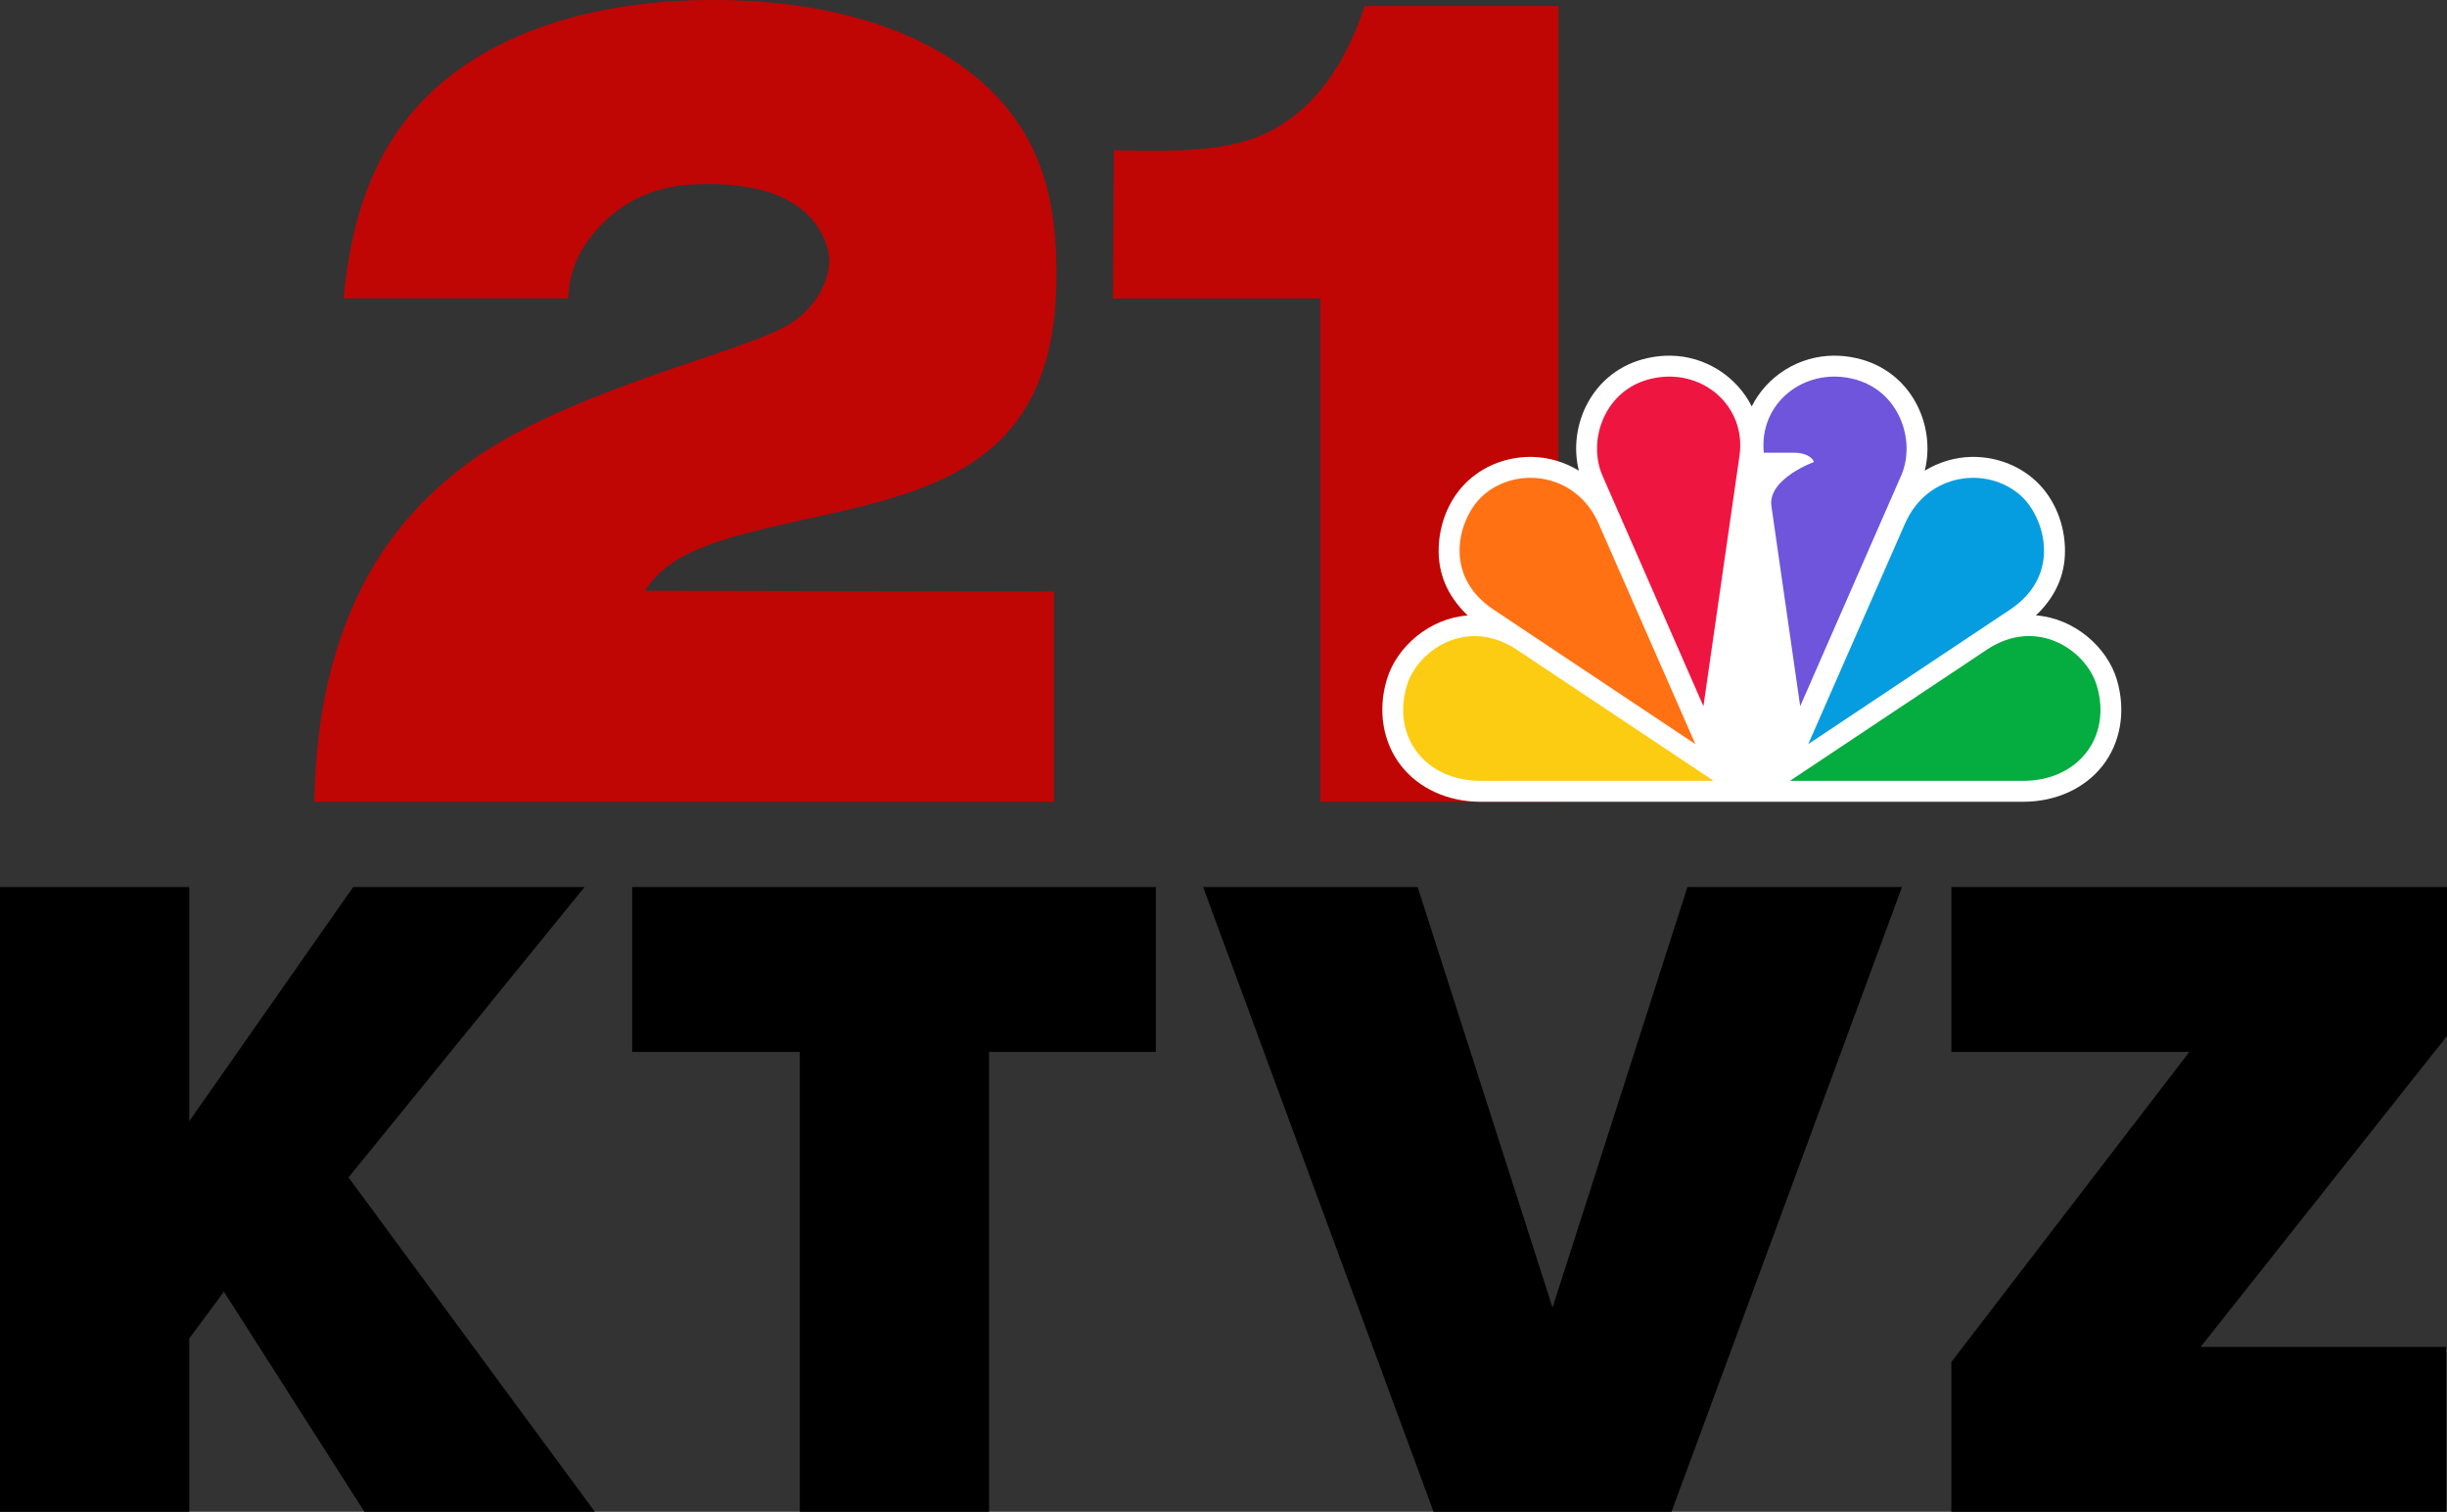 <?xml version="1.0" encoding="UTF-8" standalone="no"?>
<!-- Created with Inkscape (http://www.inkscape.org/) -->

<svg
   width="264.583mm"
   height="163.491mm"
   viewBox="0 0 264.583 163.491"
   version="1.1"
   id="svg1"
   xml:space="preserve"
   xmlns="http://www.w3.org/2000/svg"
   xmlns:svg="http://www.w3.org/2000/svg"><rect x="0" y="0" width="264.583" height="163.491" fill="#333333" stroke="none"/><defs
     id="defs1" /><path
     style="font-weight:bold;font-size:115.038px;line-height:1.4;font-family:'FONTSPRING DEMO - Proxima Nova Black';-inkscape-font-specification:'FONTSPRING DEMO - Proxima Nova Black,  Bold';font-variant-ligatures:no-common-ligatures;letter-spacing:0px;word-spacing:0px;fill:#000000;fill-opacity:1;stroke-width:23.928;stroke-linecap:square;stroke-linejoin:round;paint-order:markers stroke fill"
     d="m 264.478,163.491 v -17.828 h -26.539 l 26.645,-33.63 V 95.927 h -53.589 v 17.828 h 25.729 l -25.729,33.529 v 16.207 z"
     id="path3" /><path
     style="font-weight:bold;font-size:115.038px;line-height:1.4;font-family:'FONTSPRING DEMO - Proxima Nova Black';-inkscape-font-specification:'FONTSPRING DEMO - Proxima Nova Black,  Bold';font-variant-ligatures:no-common-ligatures;letter-spacing:0px;word-spacing:0px;fill:#000000;fill-opacity:1;stroke-width:23.928;stroke-linecap:square;stroke-linejoin:round;paint-order:markers stroke fill"
     d="m 180.733,163.491 24.919,-67.564 h -23.197 l -14.586,45.481 -14.586,-45.481 h -23.196 l 24.918,67.564 z"
     id="path5" /><path
     style="font-weight:bold;font-size:115.038px;line-height:1.4;font-family:'FONTSPRING DEMO - Proxima Nova Black';-inkscape-font-specification:'FONTSPRING DEMO - Proxima Nova Black,  Bold';font-variant-ligatures:no-common-ligatures;letter-spacing:0px;word-spacing:0px;fill:#000000;fill-opacity:1;stroke-width:23.928;stroke-linecap:square;stroke-linejoin:round;paint-order:markers stroke fill"
     d="m 106.942,163.491 v -49.736 h 18.03 V 95.927 H 68.349 v 17.828 h 18.132 v 49.736 z"
     id="path2" /><path
     style="font-weight:bold;font-size:115.038px;line-height:1.4;font-family:'FONTSPRING DEMO - Proxima Nova Black';-inkscape-font-specification:'FONTSPRING DEMO - Proxima Nova Black,  Bold';font-variant-ligatures:no-common-ligatures;letter-spacing:0px;word-spacing:0px;fill:#000000;fill-opacity:1;stroke-width:23.928;stroke-linecap:square;stroke-linejoin:round;paint-order:markers stroke fill"
     d="M 64.322,163.491 37.682,127.328 63.208,95.927 H 38.188 L 20.462,121.251 V 95.927 H 0 v 67.564 h 20.462 v -18.74 l 3.748,-5.065 15.194,23.804 z"
     id="text2" /><path
     style="font-weight:bold;font-size:154.219px;line-height:1.4;font-family:'FONTSPRING DEMO - Proxima Nova Black';-inkscape-font-specification:'FONTSPRING DEMO - Proxima Nova Black,  Bold';font-variant-ligatures:no-common-ligatures;letter-spacing:0px;word-spacing:0px;fill:#c00505;fill-opacity:1;stroke-width:30.243;stroke-linecap:square;stroke-linejoin:round;paint-order:markers stroke fill"
     d="M 113.966,86.705 V 63.959 l -44.225,-0.075 c 0.772,-1.292 2.061,-2.509 3.658,-3.459 4.948,-2.945 13.808,-3.983 21.764,-6.199 10.595,-2.95 19.07,-8.051 19.07,-24.433 0,-7.091 -1.113,-14.119 -7.09,-19.998 C 101.129,3.88 90.892,0 77.181,0 63.194,0 53.22,4.014 47.098,9.532 40.683,15.315 38.025,23.08 37.15,32.27 h 24.286 c 0.106,-3.348 1.546,-6.018 3.908,-8.298 4.102,-3.959 8.681,-4.061 11.238,-4.061 5.396,0 8.643,1.316 10.596,3.165 1.867,1.767 2.484,3.867 2.484,5.088 0,2.39 -1.649,5.425 -4.641,7.094 -5.619,3.135 -24.345,7.15 -34.913,15.189 -5.621,4.276 -9.928,9.689 -12.686,16.893 -2.176,5.684 -3.268,11.735 -3.437,19.366 z"
     id="text1-2" /><path
     style="font-weight:bold;font-size:154.219px;line-height:1.4;font-family:'FONTSPRING DEMO - Proxima Nova Black';-inkscape-font-specification:'FONTSPRING DEMO - Proxima Nova Black,  Bold';font-variant-ligatures:no-common-ligatures;letter-spacing:0px;word-spacing:0px;fill:#c00505;fill-opacity:1;stroke-width:30.243;stroke-linecap:square;stroke-linejoin:round;paint-order:markers stroke fill"
     d="M 168.514,86.705 V 0.649 h -20.948 c -1.964,5.803 -4.811,10.289 -9.268,13.005 -4.453,2.713 -9.952,2.768 -17.866,2.587 l -0.089,16.042 h 22.42 v 54.421 z"
     id="path6-0" /><g
     id="g2"
     transform="matrix(0.302,0,0,0.302,149.464,38.462)"><path
       id="path1-2"
       style="fill:#ffffff;fill-opacity:1;stroke-width:4.949"
       d="M 161.662,2.0125919e-6 C 149.027,0.062 137.656,7.355 132.263,18.178 126.882,7.43 115.643,0.13 103.092,0.003 100.383,-0.024 97.616,0.265 94.85,0.891 75.198,5.285 66.291,24.936 70.368,41.175 65.226,38.072 59.467,36.379 53.765,36.259 45.493,36.084 37.23,38.897 30.89,44.62 c -0.004,0.003 -0.007,0.007 -0.011,0.011 -5.977,5.418 -10.257,13.862 -10.682,23.744 -0.396,9.212 2.813,17.444 10.367,24.653 C 16.916,94.032 5.113,104.224 1.598,116.003 l -0.004,0.008 c -3.362,11.314 -1.285,22.629 5.083,30.779 6.368,8.15 16.732,12.959 28.455,12.959 H 229.447 c 11.74,0 22.109,-4.809 28.473,-12.962 6.364,-8.153 8.426,-19.467 5.066,-30.776 v 0 c -3.507,-11.794 -15.427,-22.011 -28.947,-23.006 8.248,-7.887 10.697,-16.406 10.343,-24.63 -0.425,-9.882 -4.706,-18.326 -10.683,-23.744 -0.004,-0.003 -0.008,-0.007 -0.011,-0.011 -6.34,-5.723 -14.602,-8.537 -22.874,-8.362 -5.702,0.121 -11.461,1.813 -16.603,4.917 4.078,-16.24 -4.83,-35.892 -24.482,-40.285 -2.707,-0.612 -5.413,-0.904 -8.067,-0.891 z" /><path
       d="M 185.736,43.011 149.611,125.529 139.302,53.816 C 137.982,44.084 154.56,38.063 154.56,38.063 c -1.526,-3.381 -6.763,-3.299 -6.763,-3.299 H 136.58 c -1.773,-17.65 14.227,-30.475 31.506,-26.557 16.99,3.794 23.176,22.269 17.65,34.805 z"
       fill="#6e55dc"
       id="path1"
       style="fill:#6e55dc;fill-opacity:1;stroke-width:4.949" /><path
       d="M 118.641,152.251 48.207,105.322 c -17.939,-11.959 -35.671,0.247 -39.423,12.825 -5.526,18.598 6.886,34.104 26.351,34.104 z"
       fill="#fccc12"
       id="path2-8"
       style="fill:#fccc12;fill-opacity:1;stroke-width:4.949" /><path
       d="M 127.875,35.918 C 130.473,17.691 114.143,4.206 96.493,8.206 79.503,12 73.317,30.475 78.843,43.011 L 114.968,125.528 127.875,35.877 Z"
       fill="#ef1541"
       id="path3-9"
       style="fill:#ef1541;fill-opacity:1;stroke-width:4.949" /><path
       d="M 112.082,139.096 77.4,60.042 C 69.276,41.733 47.791,39.465 35.915,50.186 27.544,57.775 21.069,78.393 39.75,90.888 Z"
       fill="#ff7112"
       id="path4-7"
       style="fill:#ff7112;fill-opacity:1;stroke-width:4.949" /><path
       d="m 229.449,152.251 c 19.506,0 31.877,-15.505 26.351,-34.104 -3.753,-12.619 -21.485,-24.826 -39.424,-12.825 l -70.435,46.929 z"
       fill="#05ac3f"
       id="path5-3"
       style="fill:#05ac3f;fill-opacity:1;stroke-width:4.949" /><path
       d="m 224.829,90.888 c 18.681,-12.495 12.207,-33.114 3.835,-40.702 -11.877,-10.722 -33.361,-8.454 -41.485,9.856 L 152.498,139.096 Z"
       fill="#069de0"
       id="path6-5"
       style="fill:#069de0;fill-opacity:1;stroke-width:4.949" /></g></svg>
